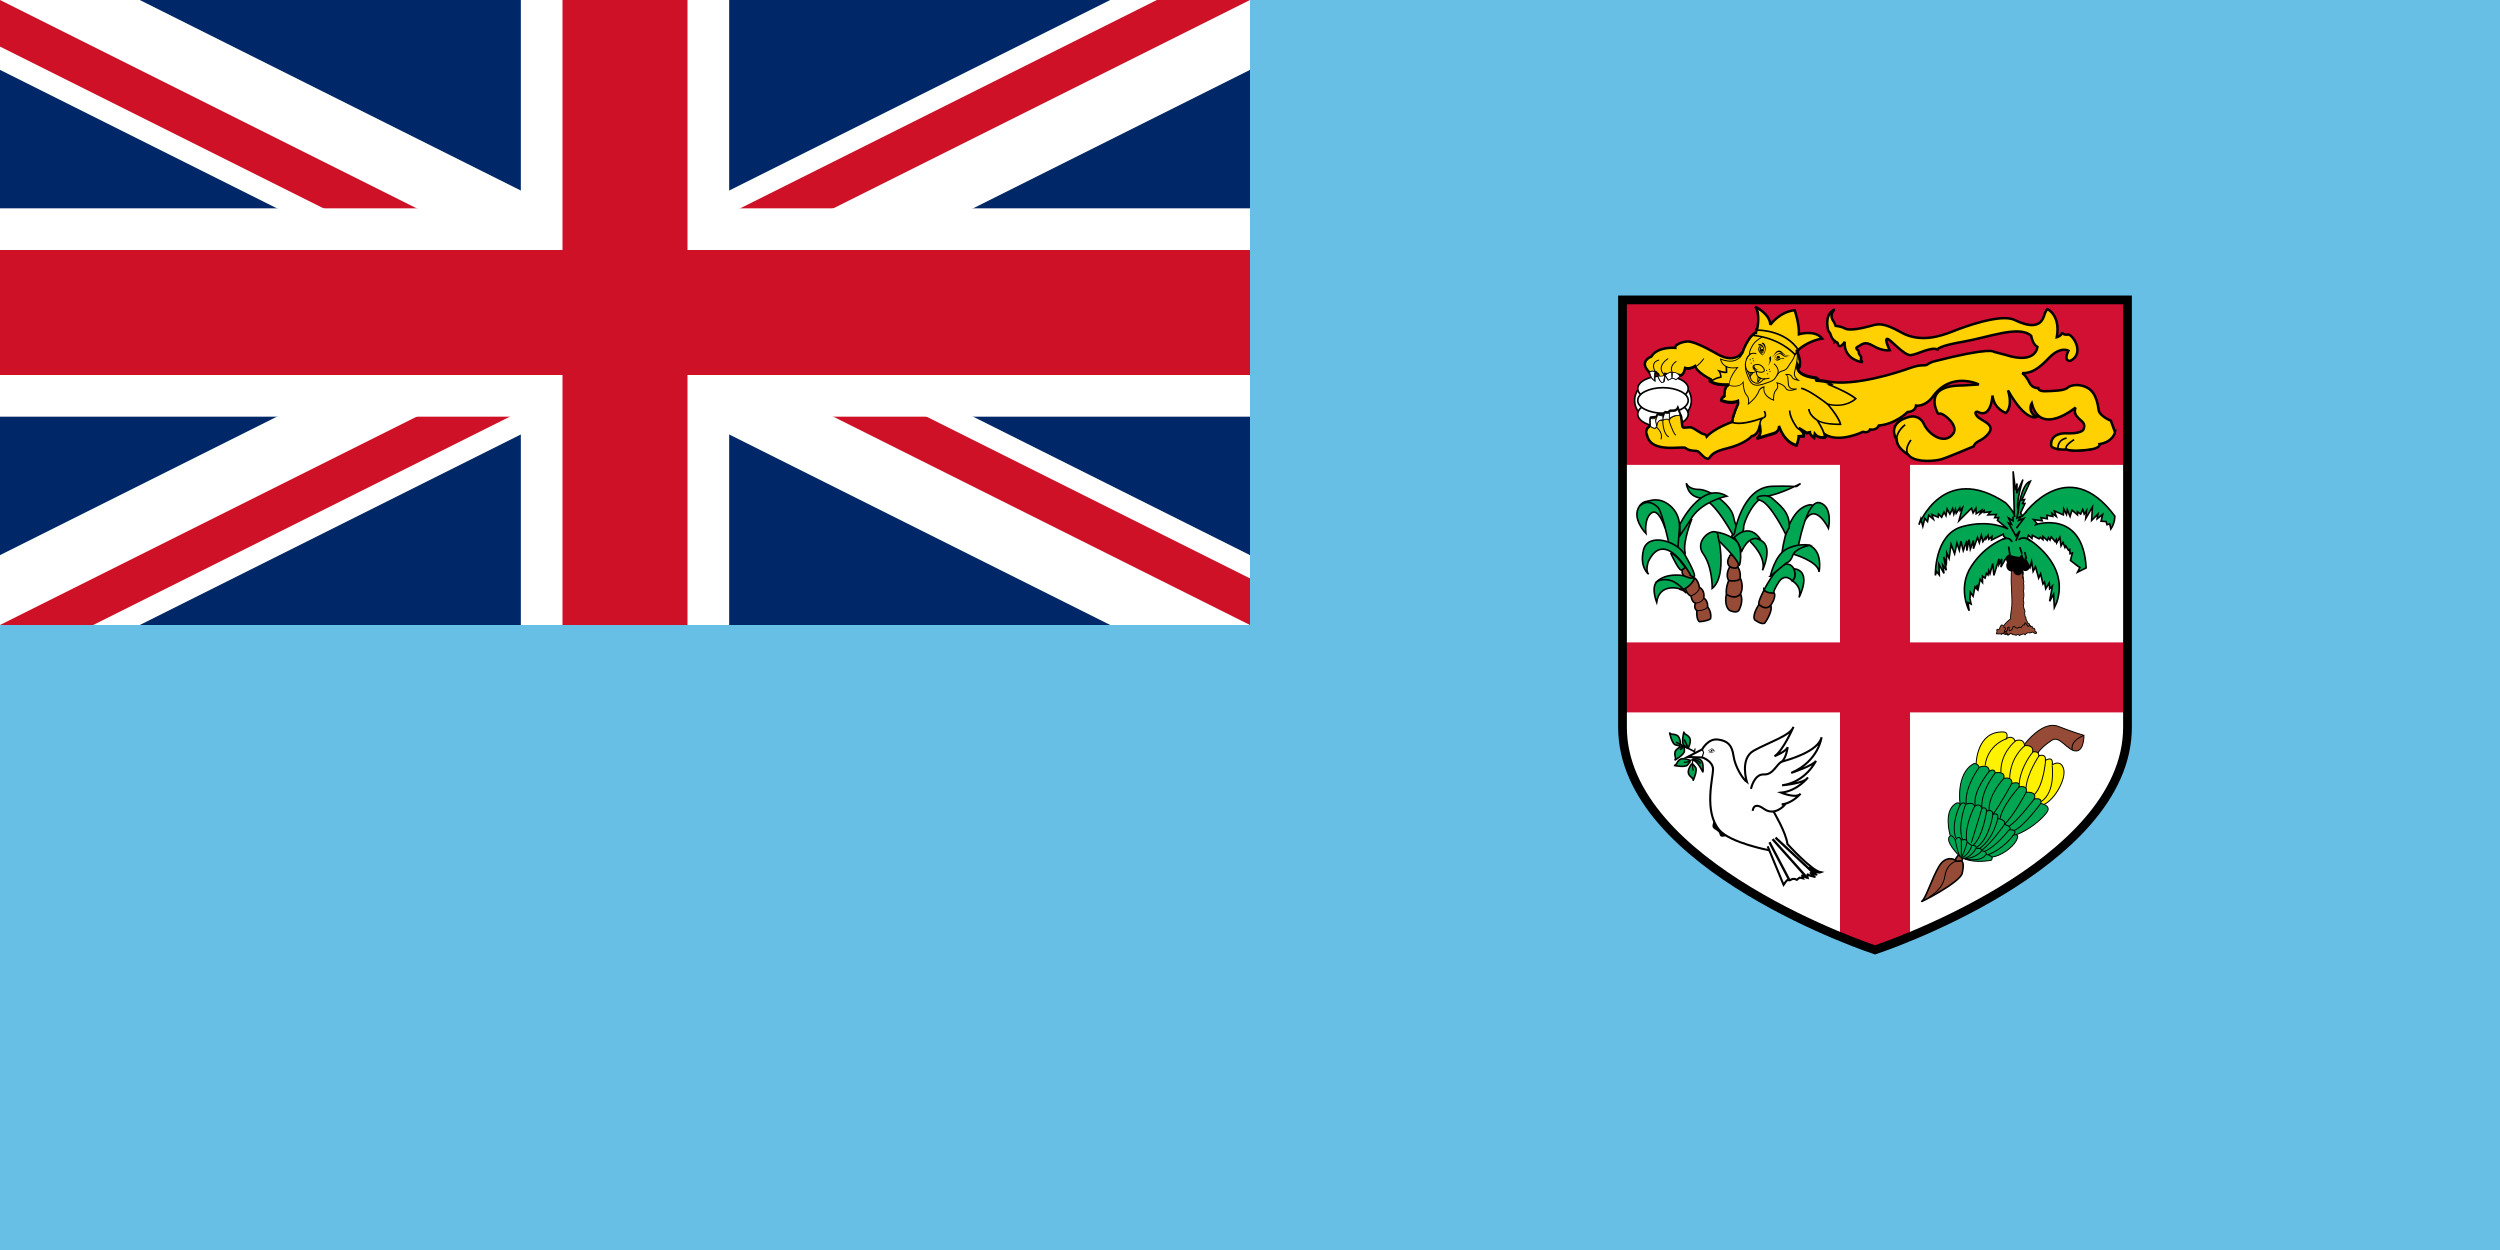 <svg xmlns="http://www.w3.org/2000/svg" width="1200" height="600"><clipPath id="a"><path d="M0 0v150h700v150H600zm0 300v100h300V0h300z"/></clipPath><path fill="#002868" d="M0 0h1200v600H0z"/><path d="M0 0l600 300M0 300L600 0" stroke="#fff" stroke-width="60"/><path d="M0 0l600 300M0 300L600 0" stroke="#ce1126" stroke-width="40" clip-path="url(#a)"/><path d="M300 0v400M0 150h700" stroke="#fff" stroke-width="100"/><path d="M300 0v400M0 150h700" stroke="#ce1126" stroke-width="60"/><path d="M0 300h600V0h600v600H0z" fill="#68bfe5"/><g stroke-miterlimit="4.8"><path fill="#fff" d="M778.8 143.94v205.09c0 67.08 121.2 106.91 121.2 106.91s121.2-39.833 121.2-106.91V143.94z"/><path fill="#d21034" d="M883.2 216v92.344H778.8v33.6h104.4v107.6l16.8 6.396 16.8-6.396v-107.6h104.4v-33.6H916.8V216z"/><path fill="#d21034" d="M778.8 143.94h242.4v79.2H778.8z"/><g stroke-miterlimit="3"><g fill="#fff" stroke="#000" stroke-width=".805"><ellipse stroke-width=".803" cx="798.23" cy="192.212" rx="13.623" ry="10.962"/><ellipse cx="798.23" cy="186.525" rx="12.114" ry="6.123"/><ellipse cx="798.23" cy="198.769" rx="12.114" ry="6.123"/><ellipse cx="798.23" cy="192.213" rx="12.114" ry="6.123"/></g><path fill="#ffd100" stroke="#000" stroke-width="1.2" d="M1015.2 207.43l-1.985-5.476s-5.433-2.216-5.847-5.102c-.968-7.694-3.714-10.578-7.83-11.678-4.125-1.1-6.868.69-6.868.69-1.24 1.786-7.426 1.786-10.86 1.92-3.433.14-3.492-1.492-3.492-1.492-2.668.02-3.79-1.94-3.79-1.94-1.746-3.488-3.045-4.793-3.908-5.234 4.457.066 7.813-1.99 12.844-7.27 5.493-5.772 9.415-3.54 9.415-3.54-2.667 5.39.886 4.913.886 4.913 7.28-3.705.96-13.05-1.237-12.637-2.2.41-2.826-1.07-2.826-1.07.067 1.678-2.44 2.345-2.44 2.345 1.88-10.674-4.49-13.504-4.49-13.504-.963.962-1.515 2.884-1.515 2.884-1.784 6.458-7.69 5.497-14.29 2.335-6.593-3.158-24.18 3.3-29.673 5.497-5.5 2.2-15.528 5.634-24.596.55-9.063-5.087-11.268-4.124-14.838-3.16-3.574.96-9.888 2.475-12.222 1.235-2.338-1.236-5.002-1.313-5.002-1.313.636-.355-.358-1.846-.358-1.846-2.747-3.708.358-5.98.358-5.98s-5.115 1.44-3.08 10.168l.934 1.31s.685 2.745 2.2 3.57l-.054.6s1.293-.6 1.7 1.185c.418 1.784 2.34.137 3.164-1.373 0 0-1.376 7.97 8.52 9.892 0 0-1.107-1.24-.693-2.063.41-.824-1.235-1.517-1.096-2.75.136-1.232-2.47-1.782-.414-2.748 2.058-.963 3.026-2.887 7.42-.276s7.834 2.064 7.834 2.064-2.68-5.502-1.204-5.5c1.477.003 8.123 8.23 11.394 7.824 3.272-.403 9.593-4.113 12.754-2.74 0 0 .27-1.648 12.36-3.71 12.092-2.06 27.006-8.087 32.6-2.807 0 0 .653 4.182 2.986 5.283 0 0-.418 8.654-15.385 3.842l-5.43-1.428s-.835-2.63-29.305 4.693c0 0-1.675.585-2.775 1.412-1.102.82-2.614-.414-8.247 1.645-5.628 2.065-26.654 8.935-39.564 6.46l-.018.034c-2.844-.85-5.508-.41-5.616-.86-.14-.55 1.513.14 1.513.14-.96-1.1-1.375-1.19-1.375-1.19-10.855-1.19-8.936-6.094-8.936-6.094l.552 1.512c1.787-2.334-.692-7.83-.692-7.83l-.105.018c-.027-.17-.06-.337-.1-.5l.897-.62c5.222-4.397 11.27-5.222 11.27-5.222-3.576-4.394-11.135-2.058-11.135-2.058.14-5.358-2.058-11.542-2.058-11.542-7.424.825-11.68 7.006-11.68 7.006-.274-5.494-7.283-8.652-7.283-8.652 2.608 3.158.964 10.714.964 10.714l.275.138c-.434-.01-.688 0-.688 0l-.156 1.62-.256-.108s-2.608.96-5.63 7.83c0 0-.305 1.623-1.474 3.087-.01-.19.01-.36-.013-.56 0 0-3.376 4.424-11.176 0 0 0-10.597-6.287-14.322-6.054-3.725.233-6.174 1.98-5.937 3.027 0 0-8.503-.7-11.412 4.19 0 0-6.403 2.33-.93 7.57 0 0 .733 2.277 2.326 3.497 0 0-.226-4.784.933-3.378 0 0 .302.472.874.802.153.67.667 2.534 1.805 3.483l.82-.26c.124-1.192.382-2.7.647-3.333.125.017.225.032.27.035-.036.035-.07.055-.104.087l1.513 2.328 1.746-.93c.817-.12 1.863.698 1.863.698l1.98-1.63c-.013-.02-.025-.022-.037-.04 1.95.325 2.483-3.455 2.483-3.455 1.752.462 3.39-.054 4.785-.9.85 3.135 7.792 6.497 7.792 6.497l.3-.026c-.59.377-.938.66-.938.66 3.158 2.2 9.067 1.65 9.067 1.65-2.47.964-2.124 5.537-2.124 5.537-1.444.593-1.585 2.018-1.585 2.018 4.81 1.92 8.096.33 8.096.33.264 1.565-.125 1.732-.125 1.732-1.92 4.12-2.746 8.105-2.746 8.105.042.018.09.027.132.042-.06.108-.132.212-.177.324 0 0-8.385 2.91-12.11 6.986 0 0-.35-1.166-1.4-1.166-1.047 0-4.308-2.675-5.822-3.143-1.51-.463-3.725.468-4.308-.23-.527-.635-.29-5.405-1.298-6.174l.02.005-1.05-2.91c-.698 1.512-3.608 1.16-3.608 1.16-.116.07-.563.397-1.197.87-.58.03-1.25-.17-1.25-.17-.298.062-.593.9-.81 1.716-.117.087-.235.177-.353.267v-.817c-.58.465-1.745-.233-2.213-.233-.227 0-.51.667-.738 1.352-1.184.22-2.754.278-2.754.278-.466.233-.12 3.842-.12 3.842-3.373 1.865-1.745 4.657-1.745 4.657 1.864 9.083 17.35 5.007 18.515 6.174 1.162 1.167 3.843 1.396 5.24 1.396 1.395 0 3.14 3.378 5.122 3.727 1.98.35 0-2.677 9.183-4.87 9.178-2.194 12.24-5.96 12.24-5.96 2.874-.553 3.674-4.048 3.89-5.46.027.652.103 1.372.208 2.19.415 3.162-1.77 4.313-1.77 4.313l7.956-2.388c3.157-.825 2.746-3.575 2.746-3.575 3.022 8.657 8.52 9.206 8.52 9.206 1.098-3.3.963-4.262.963-4.262l2.472-.134c.1-1.864-1.545-3.226-2.497-3.86l3.87 2.348 1.508-.275c0 1.374 2.062 2.608 2.062 2.608l.278-1.782c1.787 2.335 5.083 1.51 5.083 1.51-.065-.416-.166-.846-.29-1.284 7.04 4.345 18.286-1.19 18.286-1.19 3.02.687 3.434-1.1 3.434-1.1 3.434.41 4.23-1.937 4.23-1.937 8.084-.7 13.773-6.446 13.773-6.446 3.98-.275 4.11-3.122 4.11-3.122s3.99.788 7.84-4.022c8.928-12.775 22.28-6.124 22.28-6.124l-7.72.488c-20.194-.136-11.822 13.598-11.822 13.598l1.246-.132c1.923.41 8.515 5.633 6.085 9.522-.038.068-.09.13-.135.193-4.117 5.635-11.742.26-13.915-4.496-2.2-4.807-6.6-3.707-6.6-3.707s-11.4 1.924-6.73 10.99l.17.006c.087 2.213 1.476 4.734 5.543 7.24 2.284 3.23 9.794 3.568 15.31 2.373 2.566-.56 16.112-6.384 16.112-6.384.993-2.95 4.36-2.27 7.38-6.53s-4.26-5.77-5.907-8.104c-1.65-2.34.414-1.925.414-1.925 6.592 3.573 7.14-7.832 7.14-7.832.69 6.594 6.46 8.38 6.46 8.38 3.573-3.567.966-10.85.966-10.85 8.52 15.25 13.678 12.82 13.678 12.82-4.587-2.84-2.278-6.64-2.278-6.64 4.117 16.212 21.022 2.063 21.022 2.063-.824 2.332.004 3.705 1.513 5.217 1.51 1.512 3.297 2.2 2.476 4.948-.828 2.747-8.654 2.2-8.654 2.2s-7.698-.41-7.007 6.046c.402 1.51 5.49 2.058 7.413 1.648 0 0-.794.173 2.05.553.953.122 2.104.143 3.275.104 3.28-.1 6.77-.658 6.77-.658 4.39-.96 3.707-2.476 3.707-2.476 6.726-1.24 7.418-5.775 7.418-5.775z"/><path d="M791.954 179.295c.005-.007.36-.848 1.04-.95.522-.077 1.157.31 1.828 1.125l.367-.276c-.016-.027-1.814-2.646-1.098-4.495.32-.825 1.114-1.39 2.357-1.67l-.102-.453c-1.402.322-2.305.98-2.685 1.958-.142.364-.202.75-.202 1.136 0 .905.32 1.82.646 2.523-.407-.255-.803-.36-1.184-.303-.69.104-1.026.6-1.208.925zM1004 215.28c-4.59.728-11.328 1.132-11.864-.257-.094-.247-.11-1.238 3.648-3.685l-.438-.673c-3.136 2.042-4.398 3.518-3.96 4.646.962 2.5 10.8 1.073 12.763.76zM916.2 217.93c-1.046-1.6-.576-3.793 1.398-6.523l-.65-.47c-2.194 3.02-2.672 5.524-1.422 7.435z"/><path d="M910 211.02c.1 2.768 2.056 5.34 5.8 7.632l.42-.686c-3.504-2.144-5.322-4.49-5.417-6.974-.138-3.812 3.89-6.752 3.93-6.783l-.47-.655c-.182.128-4.42 3.216-4.263 7.465zM988.29 212.05c-1.26 1.86-.838 4.11-.82 4.205l.788-.155c-.007-.022-.372-2.026.703-3.604.646-.95 1.687-1.564 3.098-1.832l-.145-.79c-1.635.31-2.85 1.04-3.623 2.176zM808.92 176.89l-.248-.062-.034.255c-.007.025-.358 2.464-1.464 3.127-.31.185-.643.206-1.028.065l-1.878-1.142c-.375-.33-.696-.573-1.238-.414-.108-.14-.538-.725-.538-1.663 0-.105.007-.216.022-.33.134-1.1.902-2.16 2.29-3.15l-.264-.376c-1.505 1.076-2.338 2.244-2.484 3.48-.168 1.434.66 2.407.697 2.45l.112.128.152-.07c.418-.185.54-.076.946.284l2.027 1.233c.514.19.99.155 1.422-.102 1.144-.685 1.545-2.68 1.64-3.235 4.876 1.048 8.8-4.88 8.97-5.135l-.39-.252c-.034.063-4.04 6.135-8.712 4.91z"/><path d="M797.23 175.98c-.244.988-.077 1.957.487 2.882.54.878 1.07 1.344 1.623 1.418.674.093 1.213-.407 1.688-.845.346-.324.674-.625.944-.605l.42.29.36-.288-.747-.46c-.472-.035-.868.332-1.29.726-.42.386-.853.793-1.314.73-.4-.056-.83-.463-1.29-1.207-.496-.814-.646-1.668-.435-2.53.526-2.175 3.127-3.774 3.155-3.79l-.236-.392c-.117.068-2.792 1.71-3.364 4.072zM790.52 207.04c.233-.84.88-1.558 1.92-2.135-.206.02 1.018 1.015 2.068.904 0 0 .426-.23.68-.37.28.24 2.098 1.895 2.098 3.992 0 .44-.08.894-.28 1.353l.427.18c1.33-3.15-2.015-5.945-2.046-5.975l-.122-.096-.207.134-.596.324c-.86.09-1.98-.82-1.987-.827-1.41.615-2.133 1.43-2.4 2.4zM806.05 199c-1.004.085-3.802.62-4.715 2.07-.33.528-.38 1.108-.14 1.734l.368.977c.87 2.344 1.776 4.766 2.763 5.313l.223-.4c-.84-.465-1.75-2.913-2.557-5.072l-.365-.976c-.187-.494-.156-.928.095-1.328.75-1.19 3.265-1.765 4.365-1.856.64-.052.85 2.313.977 3.727l.457-.042c-.183-2.083-.376-4.236-1.472-4.145z"/><path d="M798.38 201.3c-.588.526-.47 1.318-.462 1.352.005.218.266 6.068 3.044 7.277l.183-.422c-2.514-1.096-2.767-6.845-2.77-6.9-.002-.036-.084-.617.316-.967.422-.374 1.26-.402 2.42-.083l.124-.442c-1.34-.37-2.3-.308-2.854.185z"/><path d="M796.18 201.78c-1.23.856-1.178 3.298-1.177 3.4l.46-.008c0-.026-.046-2.303.98-3.015.383-.264.887-.275 1.5-.027l.17-.425c-.764-.312-1.417-.287-1.933.075z"/><g><path d="M862.33 169.49c.022.038 1.31 2.945 1.31 5.305 0 .42-.198.717-.29 1.08-.053-.134-.502-1.365-.502-1.365l-.388.987c-.018.055-.526 1.384.38 2.883 1.2 1.977 4.188 3.243 8.885 3.758h-.002c0 .004.06.055.066.065-.196.026-.342.08-.386.122l-.19.16.026.4c.122.488.678.512 1.784.554.187.01.49.054.705.065.274.077.556.153.556.153l-.094-.108c1.07.074 2.274.338 3.58.826-.288.076-.994.252-.994.252l1.162.458c.088.035 8.648 3.474 12.19 6.303-1.005.87-5.298 4.08-12.735 2.246l-1.246-.306.844.965c.052.058 4.896 5.614 5.9 8.983-1.687.017-8.185-.042-10.455-1.97l-.59.534c.032.05 3.116 4.576 3.805 8.105-.884.116-3 .203-4.252-1.433l-.577-.75-.313 2.036c-.605-.456-1.367-1.137-1.367-1.867v-.48l-1.833.333-3.765-2.283c-.324-.21-.535-.33-.605-.365-.004-.004-.035-.022-.035-.022l-.027-.016-.39.706s.45.267.578.348c.806.525 2.186 1.67 2.325 3.188-.595.035-2.448.136-2.448.136l.046.426v.067c0 .253-.078 1.305-.847 3.68-1.158-.276-5.37-1.744-7.858-8.874l-.775.192c.004.02.013.114.013.265 0 .65-.23 2.28-2.465 2.86-.013.004-4.15 1.248-6.452 1.937.43-.616.824-1.46.824-2.685 0-.26-.017-.54-.05-.837-.14-1.036-.225-1.9-.225-2.62 0-1.5.37-2.394 1.406-3.03l-.36-.716c-.098.038-9.62 3.82-14.34 2.25.216-.922 1.016-4.162 2.628-7.616l-.208.198c.31-.132.625-.615.364-2.166l-.086-.528-.484.233c-.03.015-3.052 1.363-7.417-.236.09-.358.32-1 1.235-1.38l.268-.108-.026-.293c0-.01-.01-.213-.01-.53 0-1.18.184-3.94 1.88-4.603l-.18-.777c-.055.007-5.16.415-8.257-1.307.812-.56 2.52-1.592 4.505-1.878l.318-.045.022-.318c.004-.017.01-.11.01-.26 0-.404-.155-1.22-.51-2.042 1.178.33 2.59.626 3.09.25l.172-.128-.147-3.1-.803.04.123 2.562c-.504.027-1.788-.23-3.035-.626l-1.234-.392.795 1.024c.645.83.727 1.858.737 2.33-2.79.52-4.976 2.252-5.07 2.33l-.41.338.435.303c2.4 1.67 6.153 1.816 8.08 1.774-1.136 1.28-1.328 3.42-1.328 4.492 0 .22.007.278.01.386-1.362.736-1.567 2.118-1.576 2.182l-.03.3.283.116c4.125 1.644 6.94.85 7.897.497.007.128.035.302.035.393 0 .378-.07.494-.07.494-2.026 4.248-2.875 8.286-2.885 8.324l-.066.334.313.124c3.828 1.53 10.705-.56 13.75-1.634-.4.69-.632 1.464-.632 2.43 0 .808.098 1.717.233 2.73.035.257.05.494.05.724 0 2.28-1.54 3.142-1.615 3.18l.306.74 7.954-2.388c1.84-.478 2.53-1.565 2.824-2.49 3.14 7.445 8.066 8.116 8.285 8.14l.32.028.1-.302c.766-2.287.943-3.45.978-4.01.532-.023 2.463-.13 2.463-.13l.02-.362c.004-.063.004-.123.004-.182 0-.658-.205-1.24-.49-1.764.498.3 1.377.834 1.377.834l1.318-.24c.344 1.33 1.923 2.374 2.127 2.5l.51.306s.19-1.212.268-1.74c1.965 1.758 4.753 1.235 4.885 1.202l.352-.09-.052-.357c-.4-2.687-2.204-5.885-3.265-7.595 3.49 1.587 9.85 1.47 10.163 1.46l.475-.015-.093-.465c-.564-2.825-4.094-7.272-5.57-9.04 8.2 1.54 12.606-2.714 12.795-2.907l.288-.306-.317-.278c-2.757-2.402-9.112-5.19-11.665-6.257l.894-.226-.883-.493c-2.135-1.2-4.398-1.35-5.928-1.415l-.007-.012c-.972-1.11-1.465-1.29-1.59-1.316-5.546-.612-7.58-2.166-8.317-3.366-.062-.1-.03-.166-.077-.262.12-.16.244-.318.244-.318.535-.697.726-1.63.726-2.617 0-2.546-1.294-5.456-1.367-5.624l-.74.334z"/><path d="M836.8 167.86c-.017.08-.608 3.12-3.196 4.543-1.947 1.07-4.52.982-7.64-.266l-.35-.14.037.376c.01.078.214 1.864 1.898 3.172 1.402 1.092 3.408 1.475 5.922 1.2-.84.998-3.544 4.452-3.544 7.802 0 .177.01.354.028.528.344.247 4.58 1.395 6.544-1.116.07 1.076.38 4.52 1.724 5.868.737.734.91 1.805.91 2.66 0 .772-.146 1.368-.146 1.38l-.152.613.51-.37c.164-.12 4.058-2.972 5.303-6.708-.004.01.623-.937 1.825-1.325-.025.163-.046.33-.046.563 0 1.444.633 4.064 4.836 5.67l.345.133-.03-.367c-.005-.008-.03-.296-.03-.726 0-1.055.147-2.993 1.152-3.997.66-.66.858-1.404.858-2.05 0-.506-.112-.917-.226-1.22.85.216 2.855.863 3.672 2.39 1.186 2.224 5.338.455 5.516.38l-.143-.436c-.017.004-1.746.39-2.837-.358-.48-.33-.768-.838-.87-1.512l-.19-2.31c-.043-1.046-.188-1.71-.714-2.27.55-.05 1.652-.03 2.118 1 .734 1.617 3.25 1.774 3.356 1.783l.86.046-.722-.468c-.024-.014-2.198-1.456-1.822-3.336l.313-1.376c.594-2.48 1.584-6.632.778-9.18l-.438.14c.2.635.282 1.39.282 2.195 0 2.26-.64 4.945-1.072 6.74l-.316 1.394c-.04.18-.052.364-.052.538 0 1.217.79 2.146 1.405 2.705-.74-.16-1.766-.512-2.15-1.37-.606-1.326-2.23-1.387-3.005-1.23l-.542.11.462.306c.73.487.75 1.054.802 2.293l.195 2.358c.114.804.472 1.42 1.06 1.824.514.35 1.116.4 1.665.44-1.233.32-2.924.522-3.53-.62-1.146-2.132-4.293-2.702-4.425-2.727l-.48-.082.24.42c.026.047.358.653.358 1.423 0 .547-.167 1.172-.733 1.736-1.116 1.126-1.287 3.167-1.287 4.296 0 .22.01.252.015.387-3.595-1.512-4.23-3.75-4.23-5.017 0-.54.103-.898.117-.945l.105-.354-.365.062c-1.746.288-2.472 1.71-2.503 1.77-1 2.99-3.71 5.36-4.69 6.148.03-.25.065-.54.065-.895 0-.936-.202-2.127-1.05-2.977-1.43-1.43-1.624-5.973-1.624-6.02l-.03-.82-.4.713c-1.582 2.833-6.2 1.472-6.245 1.46-.195-3.58 3.866-8.16 3.908-8.206l.426-.472-.626.092c-2.652.384-4.712.03-6.123-1.06-1.105-.857-1.502-1.948-1.644-2.5 3.076 1.147 5.656 1.21 7.642.114 2.774-1.534 3.383-4.675 3.407-4.807 2.913-6.606 5.458-7.65 5.486-7.656l-.16-.43c-.115.04-2.74 1.073-5.768 7.95z"/><path d="M843.45 158.07l-.194.007-2.364 3.24.702.07c12.83 1.248 19.613 8.988 19.68 9.068l.295.344 2.325-2.528-.17-.26c-6.506-10.244-20.136-9.947-20.275-9.942zm.22.804c1.585.004 13.27.365 19.19 9.33-.29.314-.936 1.02-1.28 1.398-1.388-1.438-7.963-7.582-19.238-8.906.437-.602 1.164-1.6 1.328-1.822z"/><path d="M841.6 164.84c-1.096 1.495-2.114 3.707-2.114 4.742 0 .198.038.354.122.453.007.01.046.013.06.03-1.337 1.196-2.132 3.195-2.132 5.455 0 1.243.22 2.538.68 3.773l.258.695c1.26 3.424 2.344 6.384 7.788 4.64 5.244-1.674 5.45-2.01 6.77-4.188l.345-.564c.72-1.17 1.506-1.404 2.343-1.652 1-.3 2.034-.608 2.942-2.4l.883-1.324c.953-1.313 2.142-2.94 2.285-5.023l-.46-.03c-.132 1.95-1.28 3.517-2.197 4.78l-.922 1.387c-.82 1.616-1.714 1.884-2.663 2.167-.883.264-1.79.535-2.604 1.854l-.348.566c-1.27 2.096-1.43 2.366-6.512 3.994-5.027 1.606-5.946-.9-7.218-4.364l-.257-.702c-1.433-3.818-.313-7.67 1.55-9.05l.64-.474s-.793.09-.887.1c-.01-.038-.02-.07-.02-.13 0-.625.682-2.612 2.038-4.465 1.158-1.58 3.89-3.143 3.92-3.158l-.23-.4c-.115.07-2.845 1.63-4.058 3.288z"/><path d="M839.16 178.65c.9.624 2.166.58 3.692 0 .007.544.13 1.7 1.078 2.538 1.116.988 2.965 1.178 5.5.574l-.108-.446c-2.375.567-4.09.407-5.087-.47-1.072-.944-.922-2.45-.918-2.462l.042-.394-.366.155c-1.537.662-2.74.702-3.575.125-1.496-1.04-1.384-3.755-1.38-3.786l-.46-.022c-.002.124-.128 3.002 1.58 4.188z"/><path d="M842.07 174.99c-.656.156-.827.706-.827 1.13 0 .102.01.197.024.28.115 1.18 1.398 1.968 2.563 2.305 1.133.328 2.528.35 3.077-.356.22-.283.38-.79-.1-1.612-1.75-2.976-4.58-1.81-4.737-1.748zm1.888 3.27c-1.02-.29-2.142-.952-2.232-1.932-.022-.094-.132-.752.448-.89l.046-.015c.104-.047 2.61-1.136 4.19 1.55.28.48.327.845.132 1.093-.338.44-1.454.526-2.584.195zm-1.934-3.253c.004-.004.046-.018.046-.018l-.046.017zM843.65 180.98c-.295 2.514-.115 2.574.066 2.63l.16.05.18-.212 1.456-1.92-1.828-.866-.034.318zm.42.376c.262.122.502.236.738.348-.198.253-.566.744-.845 1.11.007-.378.053-.912.108-1.458zM839.86 178.96l-.097 2.376 1.995-2.413-1.887-.21-.01.247zm.45.266l.55.06-.584.706c.02-.37.027-.575.033-.766z"/><path d="M838.53 178.2c.017.03 1.484 2.9 1.745 3.947.167.665 1.015 1.422 2.027 1.797 1.008.38 1.953.318 2.66-.174l1.324-1.1c.44-.426.588-.545.945-.484l.078-.453c-.6-.1-.894.18-1.34.603l-1.27 1.058c-.78.546-1.738.313-2.238.12-.946-.35-1.63-1.028-1.742-1.48-.275-1.094-1.72-3.92-1.78-4.04l-.408.206zM840.44 169.6c-1.62.748-2.305 2.713-2.333 2.796l.435.15c.007-.018.654-1.868 2.092-2.53.702-.32 1.488-.31 2.344.026l.17-.425c-.973-.393-1.884-.396-2.708-.017zM851.33 174.76c.128.096 3.188 2.414 1.43 5.243l.39.243c1.984-3.188-1.514-5.83-1.545-5.858l-.275.372zM842.13 175.21s-.476 1.73 1.957 2.34c0 0-2.288-.02-2.433-.61-.154-.59.013-1.9.476-1.73zM849.57 177.28c0 .15-.122.274-.27.274-.148 0-.272-.124-.272-.274 0-.148.124-.27.27-.27.15 0 .272.122.272.27zM849.84 178.36c0 .15-.122.275-.27.275s-.27-.125-.27-.275c0-.146.12-.27.27-.27s.27.125.27.27z"/><circle cx="848.01" cy="177.825" r=".27"/><path d="M848.75 179.45c0 .146-.122.268-.27.268-.148 0-.27-.122-.27-.268 0-.15.124-.275.27-.275.148 0 .27.123.27.275zM841.65 172.13c0 .15-.12.272-.275.272-.146 0-.27-.123-.27-.272 0-.146.124-.27.27-.27.154 0 .275.124.275.27z"/><circle cx="841.65" cy="173.22" r=".27"/><circle cx="840.09" cy="172.68" r=".27"/><path d="M840.83 174.3c0 .146-.125.27-.275.27-.146 0-.267-.124-.267-.27 0-.15.122-.275.267-.275.15 0 .275.124.275.275zM845.57 164.75s3.518 2.165.132 6.228c0 0 1.666-1.237 1.836-3.362.178-2.123-1.207-3.816-1.968-2.866zM859.07 170.59c-1.133.582-2.764-.496-3.58-1.514-.814-1.02-2.5-1.28-3.55.58-1.048 1.864-2.56 2.562-2.56 2.562s1.477-.872 2.998-2.503c1.512-1.627 2.385-.32 3.87.466s1.717.96 2.763.553l.06-.143z"/><path d="M858.78 170.86c-.463.348-1.312.64-2.212-.09-.9-.727-1.658-1.715-2.792-1.134-1.138.584-3.293 2.212-3.293 2.212s3.495-2.417 4.165-1.892c.668.526 2.243 1.805 3.202 1.43.96-.383.93-.526.93-.526z"/><path d="M856.1 172.34c-1.105-.844-2.212.99-3.143.76-.93-.237-1.69-1.78-1.69-1.78s.877 1.632 2.097 1.253c1.224-.377 2.07-1.135 2.824-.555.757.585-.088.322-.088.322z"/><path d="M854.37 172.57c-2.183.226-2.4-1.813-2.4-1.834 0 0 .69 1.78 2.62 1.457l-.22.377z"/><path d="M854.3 171.18c.143.552.112.803-.473.803-.588 0-.987-.196-.987-.766 0-.57 1.374-.392 1.46-.037zM846.46 168.15c0 .38-.313.685-.7.685s-.462-.26-.462-.636.076-.73.462-.73.7.306.7.68z"/><path d="M844.05 165.71s3.74.04 1.888 4.72c0 0 1.425-2.33.53-4.006-.896-1.674-2.304-1.252-2.304-1.252s-.343.317-.114.538z"/><path d="M843.94 167.58c-.01.938.616 1.907 1.856 2.876l.286-.36c-1.123-.876-1.69-1.72-1.682-2.506.007-.786.612-1.253.62-1.26l-.276-.37c-.032.026-.79.604-.804 1.62z"/><path d="M844.77 168.37c.16.54.577.946 1.244 1.212l.17-.425c-.527-.21-.855-.518-.972-.913-.237-.796.403-1.724.41-1.732l-.372-.267c-.036.048-.78 1.12-.48 2.125zM849.9 170.97s.696 1.512-.32 3.143c-1.02 1.63-.992 1.544-.992 1.544s1.224-2.24.76-3.175c-.463-.93.552-1.512.552-1.512zM864.45 186.76c3.842.724 12.51 7.52 12.6 7.59l.498-.636c-.365-.282-8.915-6.985-12.948-7.744l-.15.79zM867.86 196.35c.257 3.41 3.967 5.528 4.127 5.614l.392-.7c-.04-.018-3.492-1.996-3.72-4.975l-.8.06zM858.65 197.06c0 3.824 3.584 8.45 3.738 8.647l.632-.497c-.034-.043-3.567-4.602-3.567-8.15h-.803zM846.5 197.49c.632 1.262.566 1.902.403 2.215-.19.353-.58.407-.594.41l.093.8c.295-.034.887-.24 1.2-.815.383-.7.253-1.7-.383-2.964l-.72.354z"/></g><g fill="#fff" stroke="#000" stroke-width=".36"><path d="M791.86 178.63s.233 2.56 2.212 4.08c0 0-.233-2.8.35-3.96 0-.002-1.046-1.166-2.562-.12zM795.81 180.26s.468 2.326 1.865 3.376l.82-.233s.347-2.914.813-3.262c.466-.346-1.98 1.05-3.498.12z"/><path d="M799.31 180.14l1.513 2.33 1.745-.932-.348-2.792s-1.046-.237-2.91 1.394z"/><path d="M806.41 180.61l-1.98 1.63s-1.046-.816-1.864-.7l.352-2.56s1.397-1.048 3.492 1.63zM792.32 204.71s-.348-3.61.12-3.842c0 0 1.393.465 1.976-.12 0 0 .816 2.914.582 4.078-.23 1.163-1.628.7-2.678-.116zM801.29 200.98s-.115-3.028.466-3.38c0 0 2.91.35 3.608-1.16l1.05 2.91s-3.262-.35-5.124 1.63z"/><path stroke-width=".35" d="M798.15 201.56s.58-3.143 1.165-3.26c0 0 1.513.465 1.98-.12l-.116 3.847s.114-1.632-3.03-.467zM794.77 202.03s.698-2.795 1.165-2.795c.468 0 1.632.7 2.213.233v2.096s-2.566-.58-2.91 2.91l-.468-2.444z"/></g></g><g fill="#00a651" stroke="#000" stroke-width=".78"><path d="M840.16 260s7.914 7.35 5.845 13.758c0 0 5.087-10.932-.375-14.137-5.47-3.202-5.657-.747-5.47.38z"/><path fill="#964b36" d="M830.17 267.15s-2.07 2.833.188 4.906c0 0-2.448 3.574-.56 6.595 0 0-1.51 3.204-1.133 6.597 0 0-1.32 5.275 1.505 7.73 0 0 3.018 1.508 4.34.188 0 0 2.636-3.957.938-8.11 0 0 1.885-3.39-.188-7.724 0 0 .567-2.45-1.13-5.273 0 0 1.13-1.888.186-3.394 0 0-3.767-3.96-4.146-1.513z"/><path d="M832.43 257.92s-9.422-18.09-16.02-18.848c-6.598-.755-6.972-7.16-6.972-7.16s.752 3.015 6.03 3.015c5.28 0 15.457 7.35 16.586 13.003 1.13 5.653 2.263 4.902 2.263 4.902l-1.887 5.088z"/><path d="M832.43 256.6s3.394-22.805 18.286-23.184c14.885-.38 9.99 1.13 13.567-1.32 0 0-9.985 5.28-16.208 6.03-6.217.755-11.308 12.813-11.12 15.08.188 2.26-3.39 6.597-5.087 5.09-1.697-1.508.563-1.696.563-1.696z"/><path d="M835.82 265.09s3.39-9.047 9.235-6.03c0 0-4.526-8.672-12.63-1.133 0 0 3.583 4.9 3.395 7.163zM824.51 256.03s4.902 20.17-2.64 26.387c0 0 .188-10.36-4.334-16.582-4.52-6.223 4.522-13.003 6.974-9.805z"/><path d="M825.08 259.62s8.86 8.484 9.427 11.31c.567 2.827 2.637-8.48-1.508-11.682-4.148-3.21-8.67-3.773-8.67-3.773l.75 4.145z"/><path fill="#964b36" d="M808.74 281.85s.803 3.56 2.988 4.25c0 0 .113 2.645 2.068 3.448 0 0-1.037 2.184.69 3.56 0 0-.347 4.367 1.263 5.29 0 0 3.91-.23 5.284-1.38 0 0 .806-2.87-1.374-5.748 0 0 .34-2.758-1.843-4.25 0 0 .69-3.68-2.07-5.057 0 0-.456-2.99-2.183-4.482 0 0-3.33 4.71-4.824 4.37z"/><path d="M813.1 277.48s-11.606-4.252-18.042 1.84c0 0 9.88 1.38 11.147 3.333 1.264 1.95 7.352-3.216 6.895-5.173z"/><path d="M809.54 284.72s-.918-.803-2.066-1.61c-1.15-.802-10.916-3.446-12.3 5.977 0 0-3.563-9.307 1.61-10.573 5.174-1.266 9.31 1.724 12.756 6.206M801.9 265.46s3.577 7.726 4.9 8.108c1.318.372 2.26-.942 2.26-.942s-4.71-6.974-7.16-7.166zM799.26 253.59s-3.018-9.988-6.596-7.35c-3.58 2.64-2.64 9.798-2.64 9.798s-7.162-7.346-3.017-13.192c4.152-5.842 12.253.566 12.253 10.744z"/><path fill="#964b36" d="M807.37 274.13s0 1.885 1.32 2.448c1.32.566 3.77 1.505 3.77.38 0-1.13-1.884-5.467-2.642-4.9-.755.567-2.07.56-2.448 2.072z"/><path d="M805.11 262.45s-.377-8.668 5.274-11.876c0 0 1.134.194 1.7-1.5 0 0-4.528 10.926-3.207 16.392l-.187.755"/><path d="M806.24 251.89s10.177-21.112 22.618-13.762c0 0-13.004 2.64-17.714 11.876l-4.715 6.967-.19-5.08z"/><path d="M800.77 259.62s-3.017-14.134-4.9-16.016c-1.887-1.886-5.09-3.96-8.862-.756 0 0 6.6-5.845 13.572-.942 6.97 4.9 5.464 12.628 5.464 12.628l-.75 9.802L800.58 260"/><path d="M811.7 276.39s-12.44-23.552-20.542-6.78c0 0-1.512 4.332.184 6.025 0 0-4.524-3.39-2.45-11.682 2.07-8.29 15.828-4.524 19.79 2.263 3.957 6.784 5.09 10.18 4.524 10.552-.567.38-1.507-.378-1.507-.378zM846.76 283.18s9.05-18.66 14.324-10.18c0 0 1.506 4.145-.757 5.845 0 0-3.577-4.335-6.78.942-3.205 5.275-1.885 4.902-1.885 4.902s-3.394.94-4.902-1.51z"/><path d="M860.32 278.84s4.9 2.635 3.21 7.913c0 0 6.59-12.625-2.453-13.758 0 0 1.698 3.96-.757 5.845zM860.89 266.03s11.876 3.39 12.252 8.484c0 0 2.076-9.805-4.71-12.82 0 0-8.108 1.322-7.542 4.336z"/><path d="M866.17 250.38c5.09-9.99 11.498 3.204 11.498 3.204s2.26-10.364-4.145-12.252c-6.41-1.884-10.556 22.05-10.556 22.05l-7.54 1.697s2.074-20.918 13.38-22.806l1.32.19"/><path d="M857.12 256.41s-7.16-14.7-12.06-16.206c-4.903-1.508 2.64-3.77 5.656-.944 3.01 2.824 8.665 6.408 8.1 13.948l-1.696 3.202zM849.77 276.58s2.072-9.985 7.726-13.003c5.653-3.018 10.932-1.884 10.932-1.884s-6.788 1.505-7.914 4.902c-1.133 3.39-3.018 3.577-3.018 3.577l-7.726 6.408z"/><path fill="#964b36" d="M846.76 283.18s-3.203 6.032-2.452 6.972c0 0-3.39 4.9-2.072 7.35 0 0 3.394 2.64 4.902 1.506 0 0 3.953-5.462 2.824-8.48 0 0 2.638-3.578 1.7-5.838 0 0-3.956.187-4.902-1.51z"/><g fill="#000" stroke="none"><path d="M830.18 272.41c.212.108 2.116 1.032 3.396.605l.916-.783-.72-.357c-.47.93-2.542.163-3.234-.18l-.358.715zM829.87 278.26l-.156.79c.162.03 3.986.77 5.81-.85l-.535-.598c-1.525 1.353-5.082.67-5.12.658zM828.9 284.92l-.472.65c.046.035 4.49 3.2 7.334-.256l-.623-.512c-2.363 2.868-6.082.233-6.24.118zM811.64 285.88l.167.43c.16-.065 3.925-1.577 4.164-4.33l-.456-.043c-.215 2.472-3.838 3.93-3.874 3.943zM813.77 289.32l.032.458c.147-.01 3.623-.27 4.23-2.7l-.448-.116c-.524 2.107-3.78 2.354-3.814 2.358zM814.49 292.88l-.025.462c.167.007 4.06.21 5.382-1.948l-.393-.243c-1.18 1.928-4.926 1.734-4.964 1.73zM844.02 290.44c.07.073 1.748 1.732 3.71 1.658.96-.034 1.81-.476 2.53-1.303l-.608-.528c-.567.653-1.224 1-1.948 1.03-1.606.057-3.104-1.41-3.12-1.427l-.564.57z"/></g></g><g fill="#964b36" stroke="#000" stroke-width=".42"><path d="M961.06 304.22c-.21.08-.418.205-.608.403l.608-.403zM974.92 300.75c-.134-.344-.222-.2-.4-.352-.253-.208-.4-.876-.622-1.125-.132-.153-.285-.004-.428-.042-.324-.712-.705-1.463-1.046-2.15.053-.08.086-.175.094-.32 0-.03-.16-.578-.17-.602-.098-.153-.252-.063-.345-.3-.105-.236-.025-.7-.063-.98-.027-.232-.118-.36-.104-.688.014-.285.167-.616.15-.866-.008-.156-.192-.507-.247-.64-.224-.538-.412-1.046-.44-1.71-.027-.602.094-.97.14-1.492.055-.625-.276-.93-.276-1.506.004-.442.19-.938.244-1.334.073-.543.08-1.33.033-1.884-.04-.532-.19-.852-.107-1.45.022-.146.09-.264.108-.47-.003-.146-.003-.287-.003-.43v-.858c0-.278.028-.592.004-.863-.023-.225-.155-.458-.155-.636 0-.305.195-.45.153-.865-.027-.3-.07-.37-.138-.63-.132-.492-.042-.99-.123-1.518-.038-.253-.12-.334-.143-.623-.033-.34.07-.458.105-.7.034-.24.07-.555.037-.81-.038-.306-.183-.522-.143-.855l-.11 3.78c-.095-3.3-.227-6.354-.227-6.354l-5.018-2.357s-.426 9.213-.318 10.495c.1 1.287.532 10.076.317 11.147-.217 1.072-.745 6.43-.745 6.43s-2.454 1.713-3.414 3.64c-.963 1.93-.747 2.572-1.07 2.572l2.384-.372-1.776 1.186c.366-.138.75-.108 1.106.17.04.035.306.262.34.262.093 0 .223-.24.337-.28.37-.126.682.567 1.033.514.188-.028.445-.226.6-.427.126-.17.175-.47.308-.584.124-.104.422.017.55.017.35 0 .706.01 1.057 0 .467-.013.845-.67 1.275-1.043.4-.337.696-.456 1.125-.43.47.034.893.472 1.37.5.36.018.612.062.904-.317.202-.264.345-.656.536-.93l1.186-.185c.235.098.475.206.676.198.303-.014.616-.05.916-.004.114.014.34.28.433.215.064-.05.172-.41.237-.518-.027-.145-.07-.506-.124-.628z"/><path d="M964.77 304.05c.302 0 .58-.07.834.152.042.08.08.158.12.233.082.057.17.067.25.035.17.115.205.18.392.223.174.037.365-.007.54-.004.218.006.325.082.53.166.358.146.594.007.904-.216.36-.264.49-.062.834.27.258.245.205.222.438.054.035-.08.076-.156.115-.223.115-.047.233-.078.35-.1.193-.09.383-.08.565-.15.19-.073.33-.284.53-.246.175.035.374.176.54.23.16.054.23.086.362.183.24-.493.768-.64 1.106-.88.35-.242.678.053 1.064.057.205 0 .288-.12.434-.167.164-.06.35.026.508-.04.167-.06.198-.222.382-.242.34-.042.72.513 1.06.618.19.063 1.076.26.946-.39-.125-.618-.68-.19-.8-.624-.063-.248.067-.6-.01-.877-.066-.253-.344-.546-.51-.6-.21-.067-.33.15-.51-.02-.145-.135-.2-.643-.33-.844-.17.124-.277.24-.503.193-.257-.062-.232-.15-.424-.393-.417-.522-.657.313-1.042.18-.293-.093-.564-.83-.794-1.13-.122-.16-.466-.678-.643-.562-.3.194-.027.758-.183 1.008-.112.174-.508-.004-.65.024-.226.05-.268.108-.432.38-.33.545-.522.98-1.035.917-.244-.028-.427-.275-.665-.185-.253.097-.396.368-.674.4-.202.016-.435.024-.633-.052-.194-.088-.414-.452-.59-.553-.077-.063-.154-.076-.24-.046-.022-.01-.29-.166-.293-.166-.31-.09-.284-.08-.41.33-.074.254-.1.515-.195.755-.09.2-.288.45-.403.586-.216.233-.32.17-.6.254-.227.074-.527.425-.648-.027-.18-.682.5-1.7-.258-1.523-.198.046-.317.083-.438.376-.134.337-.026.555-.086.925-.08.466-.968 1.25-.792 1.67.118.296.514-.16.622-.086.18.124.13.42.257.62.27.41 1.066-.637 1.11-.07M961.55 300.4c-.002-.06-.013-.115-.017-.176-.212-.04-.452-.264-.647-.268-.183-.01-.542.438-.668.653-.39.642-.28 1.518-.935 1.505-.16-.004-.535-.112-.675-.015-.246.174-.09.69-.09 1.04 0 .33.15 0-.027.428-.052.118-.21.156-.253.313-.132.56.333.383.54.377.527-.004 1.052-.004 1.574 0 .318.007.51-.105.804-.22.194-.066.608-.062.773-.236.06-.065.25-.507.277-.61.042-.217-.04-.478.01-.658.084-.316.367-.195.418-.622.136-1.048-.982-.264-.806-1.294"/></g><g stroke="#000" stroke-width=".78"><path d="M974.21 271.28c0 1.356-.928 2.448-2.078 2.448-1.137 0-2.073-1.092-2.073-2.448 0-1.352.934-2.452 2.072-2.452 1.15 0 2.078 1.1 2.078 2.452zM967.43 268.26c0 1.352-.93 2.448-2.074 2.448-1.147 0-2.078-1.096-2.078-2.448s.93-2.45 2.078-2.45c1.145 0 2.074 1.098 2.074 2.45z"/><path d="M971.01 269.2c0 1.356-.93 2.448-2.074 2.448s-2.072-1.092-2.072-2.448.928-2.45 2.072-2.45 2.074 1.095 2.074 2.45zM967.54 271.44c0 1.356-.932 2.454-2.076 2.454s-2.072-1.1-2.072-2.454c0-1.352.927-2.448 2.072-2.448s2.076 1.094 2.076 2.448z"/><path d="M970.76 273.31c0 1.352-.935 2.454-2.075 2.454-1.143 0-2.076-1.102-2.076-2.454s.932-2.448 2.075-2.448c1.14 0 2.075 1.096 2.075 2.448z"/></g><path fill="#00a651" stroke="#000" stroke-width=".78" d="M971.76 246.58s20.918-29.21 43.348 1.134c0 0 .187 3.018-1.885 6.22l-.567-2.448-1.318.374-.376-1.507-2.455-.187.758-3.206-2.642 2.074.38-2.263-3.017 3.02.38-6.41-3.207 5.466.375-3.767-1.13 1.692-.68-2.196-1.013 2.196-1.512-1.128v1.507l-2.635-2.26-.942 3.014-1.32-3.202-.377 2.26-1.322-2.64-.184 2.83-4.34-1.887.943 2.64-2.07-1.506.377 1.504-2.824-.563.185 1.695-3.014-.566.567 1.505-4.148-.562 1.502 1.696-.417.69s22.66-7.474 24.168 20.795l-4.148 2.072 1.133-2.256-1.133-.756-3.39-2.635.942-3.586-1.13.38-.19-2.073-.564.377-1.322-2.073-.376.755-.942-2.455-.942 1.7-.567-4.148-1.506 2.643-.192-1.51-.566.943-1.884-2.263-.56 1.508-.76-1.13-.562 1.318-2.074-1.888v1.513l-1.317-1.133-.572.755-3.198-1.697-.196 1.505-1.692-1.505-.568 1.505s20.55 11.69 14.137 30.725l-1.133 2.448-.372-6.404-1.884 3.39 1.312-7.35-1.31 1.316-.195-2.823-1.69 2.823-.574-3.2-.748.94-1.136-4.9-.943 2.075-1.506-5.465-1.13 2.26-.753-4.708-.755 2.826-2.263-4.15-.375 1.694-1.317-3.39-.76 1.134s-3.768-.19-4.897-1.133c-1.13-.938-4.335 5.657-4.335 5.657l.378-3.96-1.317 2.635v-2.636l-2.452 7.914-.566-5.653-1.32 4.9-.567-1.505-.374 2.075-.755-.758-.657 2.225-1.23-.903v3.013l-1.13-1.508-.94 4.524-.565-1.882v2.07l-.942-1.127-.945 4.525-1.317-1.884-.185 3.2.56 2.455-1.505-.755.567 3.953s-5.844-10.927 1.133-21.484c6.968-10.55 16.393-13.38 16.393-13.38l-.946-.94-.187-.944-5.653 2.826.19-1.7-1.51 1.32-.374-1.884-.946 1.697-.184-.755-1.322 2.076-.757-3.018-.94 3.585-.89-2.507-1.936 5.33v-3.957l-1.507 4.147-.564-4.524-1.13 5.274v-4.71l-1.7 4.71-1.13-4.52-.755 4.332-1.13-3.39-1.133 5.086-1.693-4.524-.943 6.787-1.13-2.644-.19 4.902-1.315-3.014 1.315 6.404-1.697-2.448.568 3.957-2.448-4.336.187 5.095-1.32-1.7-.57 1.885s-.56-19.6 12.817-23.372c13.386-3.768 22.055 1.133 22.055 1.133l-5.088-4.144.564-1.32h-1.884l.754-1.51-3.957.19 1.13-1.507-3.02.374v-.94l-1.883 1.503.754-1.693-2.637 1.693-.16-2.507-1.35 2.135-.748-2.263-6.034 6.028 1.696-6.218-1.13 1.322-.186-1.322-1.697 2.642-.378-1.887-.755 2.26-.567-2.637-1.314 2.637-1.324-2.446-.563 3.206-.945-1.7-1.13 2.45-1.505-1.51-.19 1.51-3.017-1.32.755 2.264-2.262-1.884-.568 3.014-1.315-1.508-.942 3.772-.942-3.583-.94 2.828s11.785-30.286 41.604-10.526c0 0 3.247 3.176 4.002 5.436.755 2.264.19.38.19.38l-.567-20.92 1.13 9.047.753-3.206-.187 4.712 3.012-6.598s-3.577 10.933-2.26 14.89c0 0 1.322-12.626 5.848-14.136l-4.148 9.046 1.317-.19-.942 1.888h1.13l-1.366 2.99-.707 1.534.75 1.506 1.14-1.14z"/><path d="M968.66 258.87l.594.535c.08-.083 1.944-2.07 5.074.574l.518-.617c-3.742-3.164-6.17-.522-6.186-.493zM967.75 248.61l-.122.725s1.076-.46 1.453-.62c-.232.415-.998 1.748-.998 1.748l2.168-.72-2.688 3.516.64.493 4.276-5.6-2.657.885c.278-.482 1.14-2.005 1.14-2.005l-2.297.988.475-2.873-.795-.133-.593 3.596z"/><path d="M963.76 248.84s.528 1.17.925 2.04c-.17-.072-1.475-.594-1.475-.594l4.35 7.694s.525-.67.556-.712c-.438 1.123-.876 2.256-.876 2.256l.75.292 1.876-4.822-.692-.393-1.51 1.934c-.406-.723-1.91-3.386-2.625-4.645.09.033 1.206.483 1.206.483s-.82-1.812-1.203-2.653l1.63 1.018v-2.868h-.803v1.42l-2.663-1.663.553 1.213zM961.02 258.5l.32.737c1.178-.504 2.148-.588 2.885-.237.863.414 1.123 1.304 1.126 1.31l.776-.208c-.01-.052-.352-1.248-1.543-1.822-.952-.458-2.152-.385-3.563.22zM964.396 266.65l-.66-4.215.795-.125.662 4.214zM970.185 265.956l-1.074-3.22.766-.255 1.073 3.22zM972.31 268.336l-.808-3.216.782-.196.807 3.216z"/><g><g stroke="#000" stroke-width=".78" fill="#00a651"><path d="M811.41 365.04s-3.534-1.606-5.143-.43c-1.608 1.18-1.39 2.892-2.783 2.784 0 0 5.354 1.18 6.532-.216 1.177-1.387 1.394-1.82 1.394-1.82M812.06 366.52s-2.326 3.11-1.522 4.93c.802 1.822 2.523 1.978 2.116 3.315 0 0 2.302-4.974 1.196-6.426-1.105-1.443-1.474-1.746-1.474-1.746M808.14 357.91s-3.71 1.15-4.126 3.095c-.426 1.946.88 3.086-.232 3.93 0 0 4.782-2.68 4.737-4.505-.046-1.823-.164-2.284-.164-2.284M810.32 359.19s1.76-3.467.652-5.118c-1.106-1.663-2.832-1.52-2.662-2.904 0 0-1.414 5.296-.073 6.536 1.343 1.23 1.763 1.468 1.763 1.468M806.68 357.93s.085-3.876-1.632-4.89c-1.715-1.014-3.21-.14-3.658-1.466 0 0 1.026 5.39 2.774 5.928 1.746.525 2.227.556 2.227.556M813.02 364.39s4.068-1.397 4.392 2.998c.32 4.39-.216 2.893-.216 2.893s-2.142-4.712-4.496-5.463l.32-.427z"/></g><path d="M811.99 366.59c0 .094.426 3.414.426 3.414l.572-.073-.43-3.32c.014.003 1.39-7.302 1.39-7.302l-.567-.104-1.39 7.386z"/><path d="M808.29 365.51l-.19.542c1.946.684 4.66-1.454 4.774-1.544l-.36-.448c-.024.017-2.578 2.034-4.224 1.45zM813.388 361.224l-9.102-4.605.363-.718 9.1 4.605z"/><path d="M806.79 360.19l-.568-.567 1.82-1.82.568.568zM809.975 359.305l-1.927-4.18.73-.336 1.927 4.18zM812.67 364.42l.052.804c2.475-.168 3.08 1.435 3.084 1.453l.79-.164c-.094-.46-1.086-2.284-3.926-2.093z"/><path d="M854.43 366.27c3.035-1.7 3.643-7.657 3.643-7.657-.726 2.19-6.31 4.375-6.31 4.375 4.126-2.556 9.1-14.084 9.1-14.084-1.333 4.13-12.137 7.526-19.06 11.41-6.922 3.884-3.278 15.06-3.278 15.06-1.94-1.338-5.706-7.284-6.432-12.51-.733-5.22-2.796-7.28-7.53-7.89-4.74-.607-7.53 4.733-7.53 4.733l-7.04 3.647 7.16.24s5.105 1.704 5.105 5.71c0 4.008-4.493 20.034 2.91 29.02 5.153 6.246 24.166 9.834 24.166 9.834" stroke="#000" fill="#FFF"/><path d="M840.47 378.65s1.457-7.165 6.192-6.922c4.735.243 6.07-5.34 8.863-6.192 2.793-.848 17.242-4.73 18.82-11.656 0 0-1.334 11.416-14.567 17.122 0 0 10.68-3.523 11.898-5.83 0 0-4.74 10.2-16.272 11.778 0 0 10.806-.85 12.385-3.76 0 0-4.858 6.432-12.87 7.284 0 0 7.405 3.035 9.35.484 0 0-4.01 4.735-8.99 5.096l1.34.366s-4.735 5.587-9.957 1.822c-5.22-3.766-5.344.974-5.344.974" stroke="#000" fill="#FFF"/><path d="M851.25 389.45s6.098 10.202 6.707 15.665c0 0 11.658 12.872 16.028 13.595 0 0-2.065.848-5.83-2.305 0 0 3.156 3.278 3.765 3.4.604.125-2.552-.243-3.04-1.095 0 0 1.34 1.948 2.188 2.19.852.244-.85-.242-.85-.242s-1.58-.244-2.308-.852c-.73-.605-.243 1.575-.243 1.575s-1.822-.485-2.427-1.09c-.608-.606.244 1.338.244 1.338l-1.578-.366-1.092.726s-.122.73-.856.123c-.723-.6-2.06 0-2.06 0s-.976.853-1.458.244c-.482-.606-2.323 2.336-2.323 2.336l-7.645-18.455" stroke="#000" fill="#FFF"/><g><path d="M858.505 422.928l-9.662-18.393 1.014-.533 9.663 18.393zM866.947 421.688l-16.53-18.51.857-.766 16.532 18.51zM870.718 420.056l-18.864-17.58.783-.84 18.865 17.58z"/></g><g><path d="M823.44 360.84s-1.23-2.204-2.303-1.376c-1.07.825-1.685.976-1.87.92 0 0 1.076.058 1.687-.523.613-.585 1.656-.215 2.486.98zM816.78 359.83s.676 1.398.685 1.422c-.068.004-.763 2.257-.763 2.257l.553.17.75-2.454c-.013-.213-.703-1.642-.703-1.642l-.522.246z"/><path d="M823.16 360.5s-.918 1.075-2.176.766l-1.252-.306s1.066.06 1.776.093c.7.03 1.618-.337 1.652-.553z"/><path d="M822.86 360.72s-1.132-1.195-1.9-.858c0 0 1.35-.43 2.116.73l-.216.128z"/><path d="M822.67 360.5s-1.286.887-2.7-.09l-.085-.066.183-.06c0 .002 1.778.736 2.602.216z"/><circle cx="821.573" cy="360.284" r=".383"/></g><path d="M822.61 394.2s-.996 1.834-.475 2.94c.528 1.102 2.89 1.674 3.205 3.145.317 1.475 1.105 1.47 2.208 1.266 1.105-.21 1.314-.263 1.314-.263s-4.625-2.473-5.834-6.46l-.418-.627z"/></g><g><g stroke="#000" fill="#964b36" stroke-width=".48"><path d="M972.09 356.85s8.418-11.1 15.882-8.184c7.465 2.917 12.316 4.32 12.316 4.32s.142 7.476-3.828 7.476c-3.96 0-7.757-7.465-11.366-5.246-3.616 2.215-6.584 5.25-6.818 6.296-.233 1.048-9.562 1.283-6.185-4.662z"/><path stroke-width=".78" d="M940.14 410.37s-2.328 2.444-1.278 3.03c1.054.582 3.146-.12 3.146-.934 0-.82-1.395-2.33-1.868-2.096z"/><path stroke-width=".78" d="M938.28 412.7s-4.312-2.455-7.694 3.376c-3.387 5.83-6.182 15.277-8.164 16.56-1.98 1.282 19.24-9.328 19.475-13.758 0 0 1.397-5.716-.817-5.602-2.215.122-2.333.356-2.8-.576z"/><path d="M938.86 413.4s-4.43 1.043-5.362 7.337c-.932 6.303-7.114 9.565-7.462 9.797M1000.3 352.99s-6.738 2.344-5.574 7.01"/></g><path fill="#fff200" stroke="#000" stroke-width=".48" d="M948.54 366.64s.232-15.976 13.284-15.277c2.473.23 1.294 3.146 1.294 3.146s2.823-1.978 4.113 1.165c0 0 4.118-1.864 4.586 2.218 0 0 4.47-.58 3.88 3.032 0 0 3.056-.7 2.942 1.867 0 0 3.526-1.4 3.17 2.215 0 0 3.882-2.566 3.297 2.096 0 0 4-2.794 5.404 1.87 1.41 4.66-3.996 14.573-9.288 17.137"/><path d="M984.81 367.61c.018.125 1.76 12.498-5.257 17.026l.247.39c7.27-4.69 5.482-17.356 5.466-17.484l-.456.068zM976.36 381.16l.324.33c4.444-4.325 5.4-15.976 5.434-16.47l-.455-.037c-.01.122-.977 11.974-5.303 16.177zM972.21 378.39l.458.037c.572-7.195 6.196-15.425 6.256-15.51l-.38-.257c-.058.082-5.75 8.413-6.334 15.73zM968.95 376.29l.458.046c.8-8.68 6.533-15.196 6.59-15.258l-.34-.308c-.06.064-5.892 6.688-6.708 15.52zM964.4 373.39l.458.017c.456-10.25 7.18-15.28 7.247-15.33l-.272-.37c-.065.05-6.967 5.2-7.433 15.683zM960.2 370.84l.462-.014c-.336-9.328 6.835-14.912 6.91-14.97l-.28-.364c-.072.06-7.433 5.78-7.092 15.348zM952.63 367.43l.455.056c1.25-10.097 10.236-12.725 10.326-12.75l-.124-.44c-.09.023-9.373 2.728-10.656 13.134z"/><path fill="#00a651" stroke="#000" stroke-width=".48" d="M940.84 386s-2.212-14.813 6.648-19.472c0 0 1.637-.352 2.566 1.748 0 0 4.666-1.98 4.784 1.978 0 0 2.33-1.864 2.914.7 0 0 5.013-1.047 4.08 2.683 0 0 4.197-1.165 3.847 2.445 0 0 4.2-1.514 3.496 1.635 0 0 4.43-1.047 3.382 2.567 0 0 5.483-.58 3.85 3.265 0 0 4.08-1.05 3.146 2.1 0 0 5.366.934 2.914 4.314-2.448 3.378-8.63 8.51-14.686 10.724"/><path fill="#00a651" stroke="#000" stroke-width=".48" d="M936.06 400.92s-3.616-12.355 3.27-15.51c0 0 1.274-.35 1.508.936 0 0 1.52-1.985 2.687-.233 0 0 3.495-1.633 4.315.93 0 0 2.33-1.984 3.498.93 0 0 2.216-.93 2.216 1.4 0 0 3.03-1.282 3.03 1.517 0 0 2.91-1.165 2.33 1.98 0 0 4.433.7 3.15 2.8 0 0 3.97 1.045 2.448 2.682 0 0 4.312-.466 1.98 2.448 0 0 3.266-1.047 1.403 2.57-1.87 3.612-7.695 7.576-11.776 8.04"/><path fill="#00a651" stroke="#000" stroke-width=".48" d="M940.37 410.71s-7.694-7.462-4.075-9.676c0 0 1.626.462 2.21 2.097 0 0 1.865-2.68 2.92.116 0 0 2.798-.93 2.798.938l2.212 1.634s2.57-.236 2.103 1.398c0 0 2.8-.352 2.68 1.165 0 0 2.452.116 2.22 1.746 0 0 4.192.7 2.328 2.803 0 0-7.346 1.51-12.475-.586 0 0-2.687-.936-2.92-1.634z"/><g><path d="M966.76 398.38l.164.427c4.56-1.755 12.478-12.564 12.816-13.024l-.372-.275c-.084.117-8.174 11.164-12.608 12.87zM964.17 396.41l.223.4c3.967-2.213 11.867-12.676 12.2-13.12l-.366-.28c-.08.113-8.174 10.835-12.058 13zM961.92 395.49l.296.352c4.19-3.478 10.29-14.966 10.552-15.452l-.406-.216c-.062.117-6.32 11.896-10.44 15.317zM959.86 392.84l.456.064c.796-5.807 8.953-14.947 9.032-15.037l-.34-.308c-.338.38-8.334 9.335-9.148 15.28zM943.53 385.78l.46-.04c-.686-8.203 6.18-17.238 6.25-17.328l-.364-.277c-.074.09-7.044 9.262-6.346 17.645zM947.85 386.5l.456-.08c-1.136-6.576 6.63-15.928 6.71-16.02l-.35-.298c-.328.39-7.985 9.605-6.816 16.398zM954.49 388.92l.46-.013c-.226-7.507 6.976-15.032 7.05-15.11l-.33-.32c-.072.077-7.414 7.743-7.18 15.443zM938.65 402.52l.43-.16c-2.615-6.937 1.926-15.82 1.972-15.906l-.414-.212c-.045.09-4.677 9.15-1.988 16.278zM941.67 402.97l.438-.142c-2.28-7.065 1.585-16.535 1.626-16.628l-.427-.176c-.037.092-3.966 9.72-1.637 16.946zM954.17 410.03l.157.434c7.44-2.676 12.305-9.46 12.353-9.525l-.375-.27c-.046.067-4.826 6.738-12.134 9.36zM952.64 408.41l.187.42c5.934-2.676 11.467-10.145 11.52-10.222l-.37-.27c-.056.076-5.514 7.444-11.337 10.07zM951.2 407.85l.27.373c4.64-3.362 10.603-11.982 10.666-12.07l-.378-.257c-.06.088-5.977 8.638-10.558 11.953zM943.76 403.52l.456-.066c-1.026-7.414 3.773-16.208 3.824-16.295l-.403-.224c-.05.09-4.923 9.018-3.877 16.584zM946.99 405.53l.31.34c4.788-4.322 6.418-15.97 6.484-16.464l-.456-.064c-.014.12-1.672 11.98-6.338 16.188z"/><path d="M950.27 406.91l.27.372c6.757-4.888 8.59-14.274 8.604-14.365l-.45-.086c-.017.09-1.814 9.296-8.424 14.08zM951.05 386.68c0 .438.022.875.062 1.318-.007-.038-5.125 16.583-5.125 16.583l.438.136 5.14-16.674c-.795-8.06 6.295-16.86 6.365-16.945l-.354-.288c-.07.078-6.526 8.092-6.526 15.87z"/><path d="M956.41 390.74c-.067.233-1.627 11.618-7.768 15.818l.26.38c6.315-4.32 7.85-15.545 7.91-16.02 2.726-3.242 9.006-14.613 9.07-14.727l-.404-.22c-.063.113-6.318 11.45-9.068 14.77zM938.28 403.18c.046.24 1.072 5.896 2.246 7.89l.396-.23c-1.136-1.926-2.175-7.68-2.186-7.74l-.456.08zM941.19 403.25c.05 2.816.064 7.436-.094 7.847l.428.168c.236-.592.146-6.784.128-8.02l-.462.005z"/><path d="M941.45 411.32l.418.187c1.97-4.29 2.578-7.25 2.586-7.277l-.452-.09c-.007.024-.602 2.942-2.552 7.18z"/><path d="M941.89 411.45l.233.396c3.657-2.125 4.506-5.82 4.536-5.976l-.45-.1c-.01.036-.84 3.66-4.32 5.68z"/><path d="M942.57 411.77l.046.455c3.584-.358 6.025-4.71 6.13-4.895l-.405-.223c-.022.045-2.428 4.328-5.77 4.663z"/><path d="M942.93 412l.028.458c5.754-.354 8.343-3.793 8.448-3.938l-.372-.272c-.024.032-2.577 3.415-8.104 3.752z"/><path d="M943.34 412.12l-.094.45c.31.07 7.642 1.624 10.152-2.198l-.385-.25c-2.334 3.557-9.6 2.012-9.673 1.998z"/></g></g><path fill="none" stroke="#000" stroke-width="4.2" d="M778.8 143.94v205.09c0 67.08 121.2 106.91 121.2 106.91s121.2-39.833 121.2-106.91V143.94z"/></g></svg>